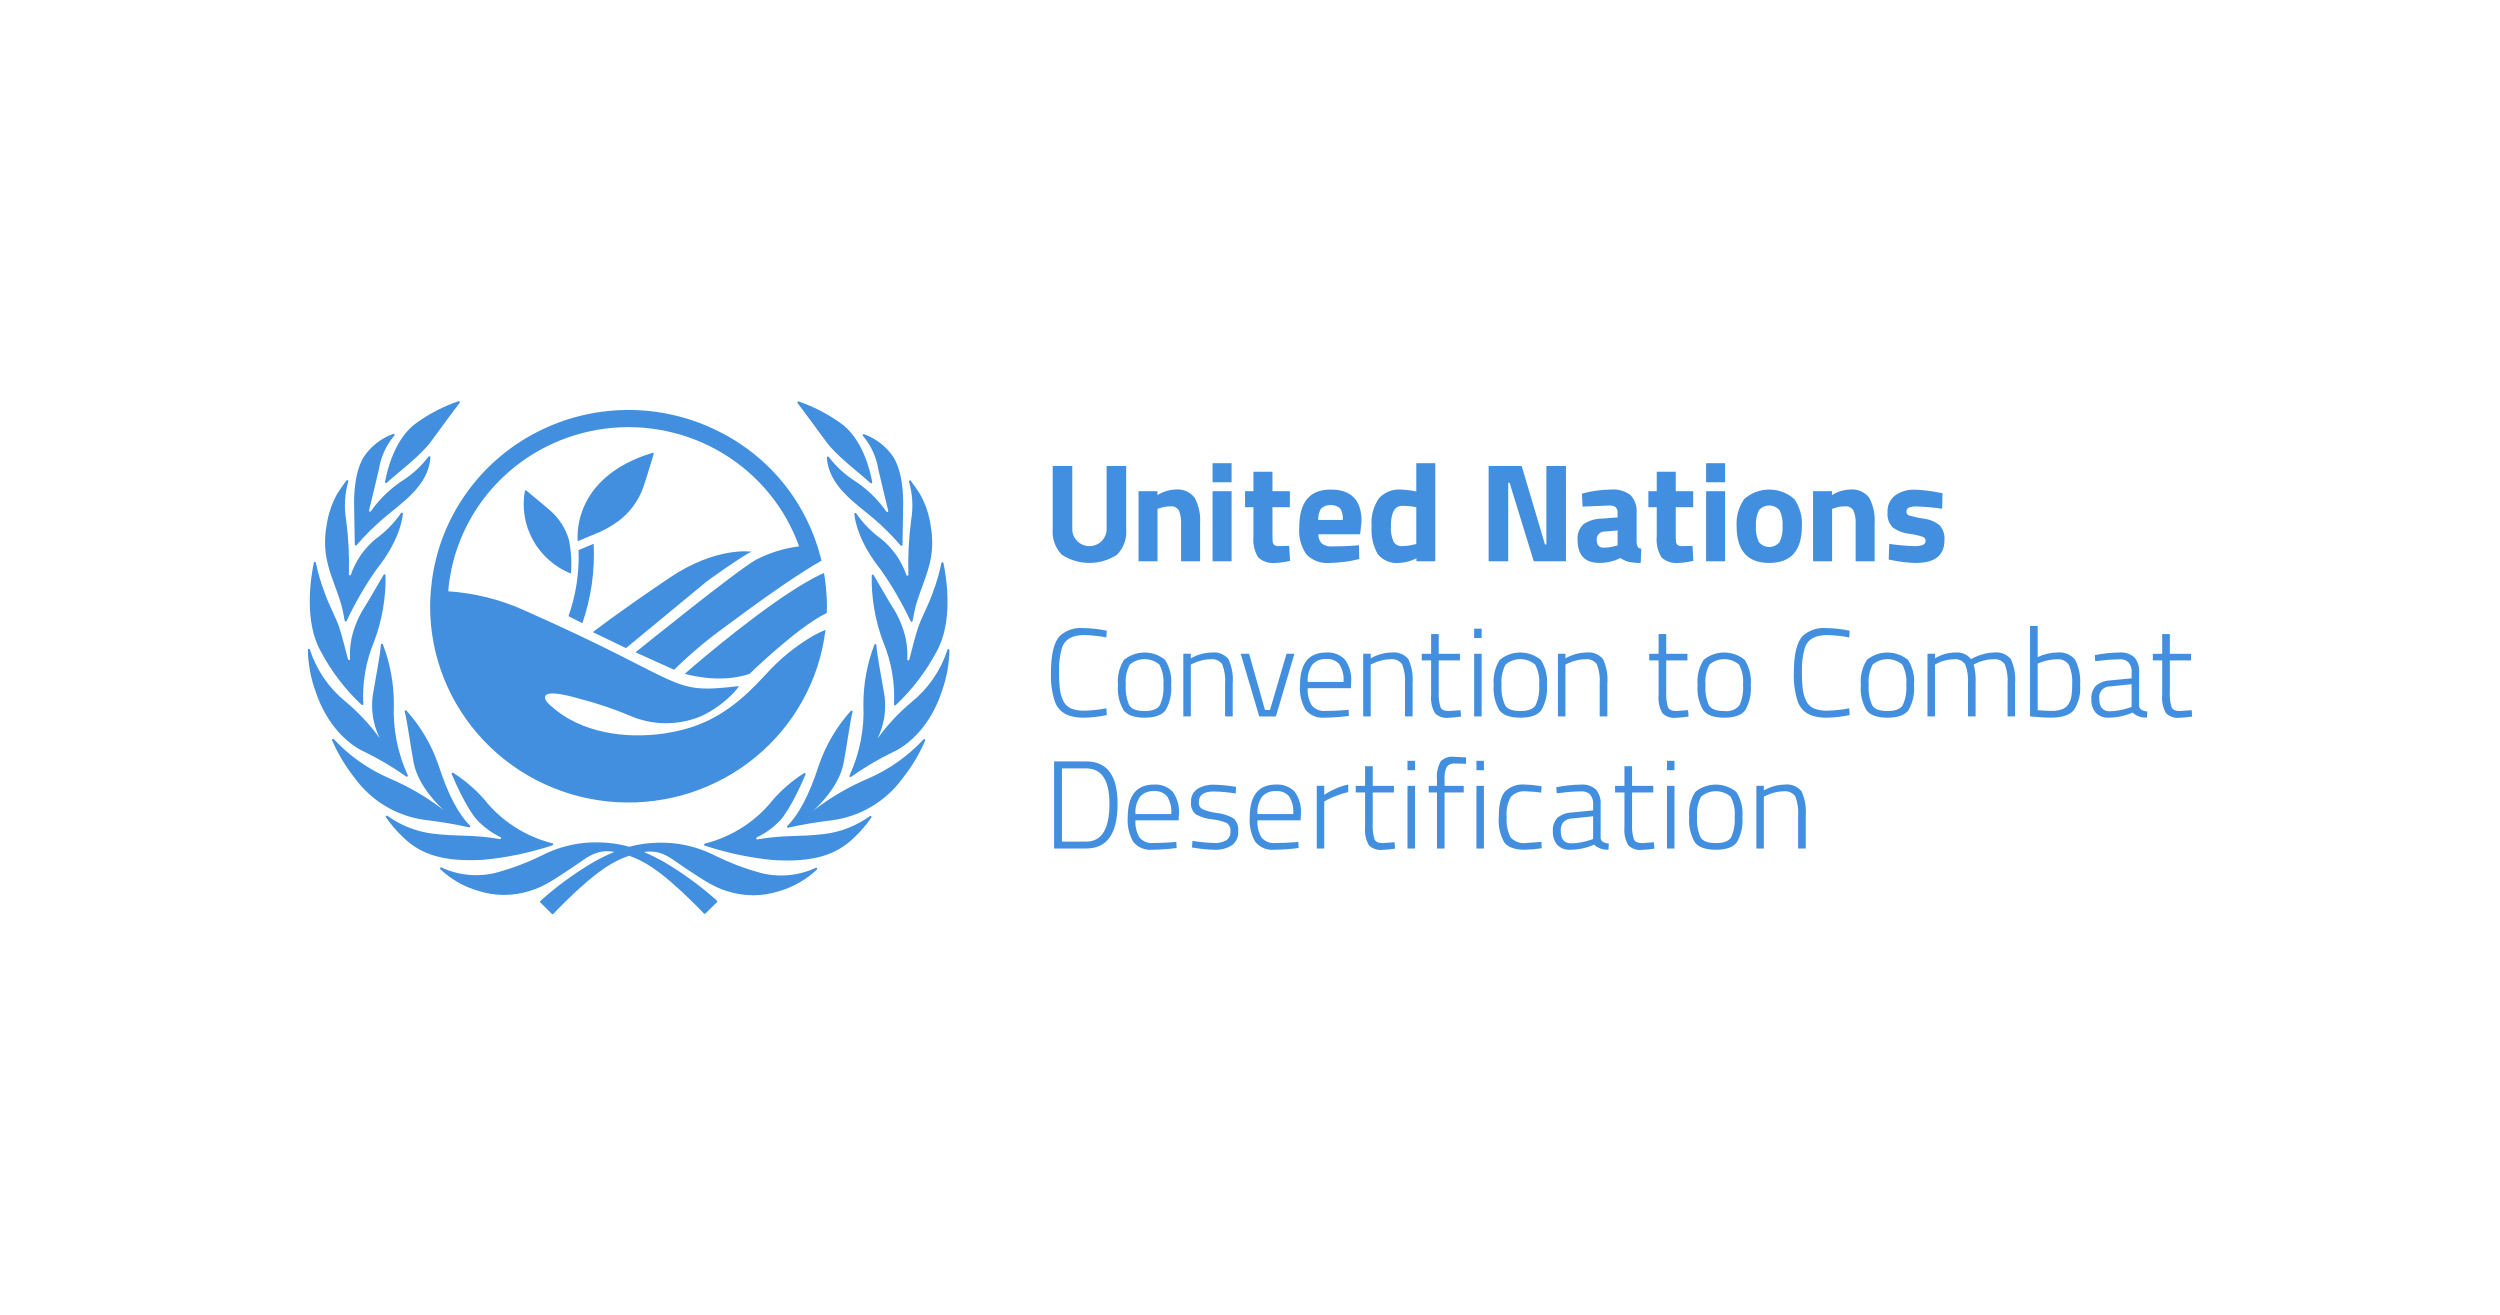 <svg width="268" height="141" viewBox="0 0 268 141" fill="none" xmlns="http://www.w3.org/2000/svg">
<rect width="268" height="141" fill="white"/>
<path d="M114.948 56.76C114.956 57.236 115.154 57.69 115.498 58.024C115.842 58.358 116.305 58.545 116.788 58.545C117.271 58.545 117.734 58.358 118.078 58.024C118.422 57.69 118.62 57.236 118.628 56.76V49.957H120.727V56.712C120.771 57.214 120.707 57.719 120.538 58.194C120.369 58.669 120.099 59.103 119.747 59.468C118.869 60.041 117.84 60.346 116.787 60.346C115.735 60.346 114.706 60.041 113.828 59.468C113.476 59.103 113.207 58.669 113.038 58.194C112.87 57.719 112.805 57.214 112.849 56.712V49.957H114.948V56.76ZM124.087 54.55L124.269 54.492C124.654 54.352 125.061 54.281 125.472 54.281C125.653 54.259 125.836 54.291 125.998 54.373C126.161 54.454 126.294 54.582 126.383 54.739C126.562 55.19 126.64 55.674 126.612 56.158V60.166H128.65V56.097C128.716 55.151 128.515 54.205 128.071 53.365C127.829 53.05 127.509 52.802 127.141 52.647C126.774 52.491 126.371 52.433 125.974 52.478C125.297 52.508 124.641 52.716 124.073 53.08V52.659H122.05V60.166H124.087L124.087 54.55ZM129.988 60.166H132.026V52.659H129.988V60.166ZM129.988 51.698H132.026V49.657H129.988V51.698ZM138.275 52.659H136.407V50.572H134.368V52.659H133.472V54.371H134.368V57.494C134.289 58.276 134.464 59.062 134.869 59.739C135.116 59.969 135.412 60.144 135.736 60.249C136.059 60.354 136.402 60.388 136.74 60.347C137.264 60.324 137.784 60.248 138.292 60.122L138.201 58.516L137.044 58.545C136.883 58.558 136.723 58.51 136.596 58.41C136.502 58.326 136.442 58.211 136.428 58.086C136.415 57.962 136.407 57.749 136.407 57.449V54.371H138.275L138.275 52.659ZM141.318 55.738C141.288 55.303 141.396 54.87 141.628 54.5C141.913 54.265 142.27 54.135 142.641 54.132C143.011 54.129 143.371 54.253 143.659 54.483C143.889 54.86 143.99 55.3 143.948 55.738H141.318ZM141.706 58.268C141.576 58.137 141.475 57.98 141.411 57.808C141.346 57.636 141.32 57.453 141.332 57.27H145.804L145.957 55.874C145.957 53.611 144.851 52.48 142.641 52.48C140.401 52.48 139.281 53.826 139.281 56.519C139.189 57.553 139.463 58.588 140.056 59.446C140.378 59.769 140.768 60.018 141.199 60.174C141.631 60.33 142.091 60.389 142.548 60.347C143.617 60.331 144.679 60.19 145.714 59.927L145.682 58.441L145.257 58.485C144.517 58.546 143.675 58.576 142.73 58.575C142.362 58.6 141.998 58.49 141.706 58.268ZM151.614 58.364C151.18 58.481 150.732 58.541 150.282 58.545C150.099 58.557 149.917 58.517 149.756 58.429C149.596 58.341 149.465 58.209 149.379 58.049C149.158 57.522 149.065 56.952 149.104 56.383C149.104 54.942 149.515 54.221 150.336 54.222C150.836 54.227 151.335 54.278 151.827 54.371V58.32L151.614 58.364ZM151.827 49.657V52.69L151.536 52.629C151.091 52.543 150.638 52.493 150.184 52.48C149.744 52.447 149.301 52.514 148.892 52.677C148.482 52.84 148.115 53.093 147.82 53.417C147.223 54.297 146.947 55.35 147.036 56.405C146.957 57.445 147.184 58.486 147.691 59.401C147.964 59.737 148.319 60.001 148.723 60.166C149.127 60.331 149.566 60.393 150.001 60.346C150.643 60.315 151.271 60.146 151.84 59.852V60.166H153.863V49.657L151.827 49.657ZM161.682 60.166V51.76H161.832L164.418 60.166H167.871V49.957H165.773V58.364H165.619L163.125 49.957H159.581V60.166L161.682 60.166ZM173.406 56.864V58.47L173.178 58.53C172.767 58.643 172.342 58.703 171.915 58.71C171.419 58.71 171.17 58.435 171.17 57.885C171.157 57.769 171.17 57.652 171.208 57.541C171.245 57.43 171.307 57.328 171.387 57.243C171.468 57.158 171.567 57.09 171.676 57.046C171.785 57.001 171.903 56.98 172.021 56.984L173.406 56.864ZM175.445 55.002C175.477 54.655 175.436 54.305 175.324 53.975C175.213 53.644 175.034 53.34 174.797 53.081C174.195 52.627 173.441 52.412 172.686 52.48C171.638 52.49 170.597 52.636 169.588 52.915L169.648 54.311L172.509 54.191C172.75 54.171 172.991 54.232 173.192 54.364C173.273 54.448 173.334 54.549 173.371 54.659C173.408 54.769 173.42 54.886 173.406 55.002V55.468L171.778 55.589C171.065 55.588 170.367 55.794 169.77 56.18C169.535 56.395 169.353 56.661 169.24 56.957C169.127 57.253 169.086 57.571 169.119 57.885C169.119 59.526 169.904 60.346 171.475 60.346C172.251 60.343 173.017 60.164 173.711 59.821C173.993 60.018 174.31 60.161 174.646 60.243C175.054 60.32 175.469 60.355 175.884 60.346L175.945 58.83C175.872 58.823 175.8 58.801 175.735 58.767C175.67 58.733 175.613 58.686 175.566 58.629C175.488 58.472 175.447 58.3 175.445 58.125L175.445 55.002ZM181.511 52.659H179.641V50.572H177.603V52.659H176.706V54.371H177.603V57.494C177.525 58.276 177.701 59.062 178.105 59.739C178.352 59.969 178.648 60.143 178.972 60.249C179.295 60.354 179.638 60.387 179.976 60.347C180.499 60.324 181.018 60.248 181.526 60.122L181.435 58.516L180.28 58.545C180.118 58.558 179.957 58.51 179.83 58.41C179.737 58.325 179.679 58.211 179.665 58.086C179.645 57.874 179.637 57.662 179.641 57.449V54.371H181.511L181.511 52.659ZM182.895 60.166H184.933V52.659H182.895V60.166ZM182.895 51.698H184.933V49.657H182.895V51.698ZM188.544 58.096C188.303 57.563 188.196 56.98 188.233 56.398C188.194 55.821 188.301 55.243 188.544 54.717C188.679 54.553 188.849 54.42 189.043 54.329C189.236 54.238 189.448 54.191 189.662 54.191C189.877 54.191 190.088 54.238 190.282 54.329C190.475 54.42 190.646 54.553 190.781 54.717C191.025 55.243 191.133 55.821 191.093 56.398C191.131 56.981 191.024 57.563 190.781 58.096C190.648 58.264 190.479 58.4 190.285 58.494C190.091 58.587 189.878 58.636 189.662 58.636C189.447 58.636 189.234 58.587 189.04 58.494C188.846 58.4 188.676 58.264 188.544 58.096ZM186.972 53.509C186.385 54.357 186.102 55.373 186.164 56.398C186.164 59.031 187.331 60.347 189.664 60.346C191.995 60.346 193.161 59.03 193.162 56.398C193.225 55.373 192.941 54.357 192.356 53.509C191.62 52.847 190.66 52.48 189.664 52.48C188.668 52.48 187.708 52.847 186.972 53.509ZM196.4 54.55L196.582 54.492C196.967 54.352 197.374 54.281 197.784 54.281C197.965 54.259 198.148 54.29 198.31 54.372C198.473 54.454 198.606 54.581 198.694 54.739C198.875 55.19 198.953 55.674 198.925 56.158V60.166H200.962V56.097C201.027 55.151 200.827 54.206 200.385 53.365C200.143 53.05 199.822 52.803 199.454 52.647C199.086 52.492 198.684 52.434 198.286 52.478C197.61 52.509 196.954 52.716 196.385 53.08V52.659H194.362V60.166H196.4L196.4 54.55ZM208.231 52.869L207.731 52.78C206.925 52.615 206.105 52.519 205.282 52.494C204.528 52.462 203.785 52.676 203.167 53.103C202.891 53.314 202.672 53.589 202.529 53.903C202.386 54.217 202.324 54.561 202.346 54.905C202.312 55.206 202.346 55.511 202.446 55.798C202.545 56.086 202.709 56.347 202.924 56.564C203.444 56.927 204.048 57.154 204.681 57.224C205.178 57.284 205.667 57.395 206.141 57.555C206.226 57.588 206.298 57.646 206.349 57.721C206.399 57.796 206.425 57.885 206.423 57.975C206.425 58.064 206.401 58.152 206.353 58.228C206.306 58.304 206.237 58.364 206.156 58.403C205.836 58.522 205.494 58.57 205.153 58.545C204.275 58.512 203.399 58.432 202.53 58.306L202.468 59.987L202.956 60.076C203.756 60.241 204.57 60.331 205.388 60.347C207.426 60.347 208.445 59.536 208.445 57.914C208.473 57.626 208.441 57.335 208.352 57.059C208.263 56.783 208.118 56.528 207.927 56.309C207.428 55.91 206.824 55.663 206.186 55.596C205.672 55.518 205.165 55.408 204.666 55.265C204.578 55.239 204.501 55.186 204.447 55.112C204.393 55.039 204.366 54.95 204.369 54.859C204.363 54.775 204.38 54.69 204.419 54.614C204.458 54.539 204.517 54.475 204.59 54.43C204.899 54.313 205.232 54.267 205.562 54.296C206.446 54.329 207.327 54.409 208.201 54.536L208.231 52.869ZM118.605 75.927C117.835 76.081 117.052 76.166 116.266 76.182C115.765 76.204 115.264 76.123 114.796 75.942C114.442 75.779 114.157 75.499 113.991 75.15C113.804 74.761 113.68 74.346 113.624 73.919C113.549 73.238 113.517 72.554 113.529 71.87C113.511 71.1 113.603 70.331 113.802 69.586C113.876 69.273 114.028 68.985 114.245 68.747C114.46 68.532 114.72 68.367 115.007 68.262C115.435 68.125 115.884 68.064 116.334 68.081C117.097 68.102 117.857 68.187 118.605 68.335L118.647 67.61C117.806 67.434 116.949 67.34 116.088 67.329C115.645 67.294 115.199 67.348 114.778 67.489C114.357 67.63 113.969 67.854 113.639 68.148C112.984 68.803 112.658 70.142 112.66 72.165C112.622 73.179 112.76 74.192 113.066 75.16C113.19 75.528 113.395 75.863 113.666 76.142C113.946 76.409 114.284 76.609 114.654 76.727C115.171 76.882 115.71 76.952 116.25 76.936C117.056 76.919 117.859 76.825 118.647 76.653L118.605 75.927ZM120.687 73.407C120.616 72.658 120.765 71.905 121.116 71.238C121.557 70.864 122.12 70.659 122.702 70.66C123.284 70.661 123.846 70.868 124.286 71.244C124.636 71.91 124.785 72.66 124.716 73.407C124.775 74.159 124.645 74.914 124.335 75.604C124.08 76.015 123.534 76.222 122.696 76.223C121.854 76.223 121.313 76.019 121.062 75.613C120.756 74.919 120.628 74.162 120.687 73.407ZM119.845 73.428C119.765 74.367 119.973 75.308 120.442 76.128C120.842 76.667 121.594 76.936 122.701 76.935C123.808 76.935 124.56 76.666 124.954 76.128C125.42 75.306 125.626 74.366 125.546 73.428C125.633 72.487 125.405 71.544 124.899 70.742C124.282 70.23 123.501 69.95 122.695 69.95C121.889 69.95 121.109 70.23 120.491 70.742C119.986 71.544 119.759 72.487 119.845 73.428ZM127.655 71.238L127.941 71.105C128.2 70.981 128.472 70.883 128.751 70.815C129.076 70.724 129.413 70.677 129.752 70.674C129.995 70.639 130.243 70.671 130.469 70.767C130.695 70.864 130.889 71.02 131.03 71.219C131.281 71.885 131.383 72.598 131.329 73.307V76.8H132.147V73.268C132.221 72.375 132.064 71.477 131.691 70.66C131.475 70.397 131.195 70.194 130.876 70.07C130.558 69.946 130.213 69.904 129.874 69.95C129.092 69.967 128.328 70.184 127.655 70.578V70.083H126.853V76.8H127.655V71.238ZM134.991 76.802H136.774L138.76 70.083H137.916L136.147 76.102H135.603L133.901 70.083H133.003L134.991 76.802ZM140.19 73.106C140.132 72.443 140.31 71.78 140.694 71.232C140.879 71.031 141.108 70.874 141.364 70.772C141.619 70.671 141.895 70.628 142.17 70.646C142.434 70.623 142.7 70.662 142.946 70.761C143.191 70.859 143.41 71.013 143.583 71.211C143.93 71.781 144.086 72.444 144.027 73.106H140.19ZM144.163 76.129C143.471 76.182 142.782 76.21 142.088 76.21C141.812 76.239 141.533 76.199 141.276 76.094C141.02 75.99 140.794 75.824 140.618 75.612C140.292 75.057 140.143 74.418 140.19 73.778H144.815L144.844 73.133C144.919 72.272 144.682 71.413 144.176 70.708C143.918 70.442 143.604 70.236 143.256 70.105C142.907 69.973 142.534 69.92 142.162 69.948C140.294 69.948 139.359 71.121 139.359 73.469C139.292 74.375 139.496 75.281 139.945 76.075C140.187 76.376 140.502 76.612 140.861 76.763C141.219 76.913 141.61 76.972 141.998 76.935C142.868 76.924 143.737 76.861 144.599 76.747L144.57 76.088L144.163 76.129ZM146.939 71.238L147.226 71.105C147.484 70.981 147.755 70.883 148.034 70.815C148.36 70.724 148.696 70.677 149.035 70.674C149.278 70.639 149.527 70.671 149.752 70.767C149.978 70.864 150.173 71.02 150.314 71.219C150.566 71.885 150.668 72.598 150.615 73.307V76.8H151.431V73.268C151.505 72.375 151.348 71.477 150.974 70.66C150.759 70.397 150.478 70.194 150.16 70.07C149.841 69.945 149.496 69.904 149.157 69.95C148.375 69.967 147.611 70.183 146.939 70.578V70.083H146.136V76.8H146.939V71.238ZM156.505 70.085H154.233V67.972H153.416V70.085H152.411V70.795H153.416V74.516C153.349 75.184 153.49 75.857 153.819 76.445C154.004 76.631 154.229 76.773 154.478 76.86C154.727 76.948 154.992 76.977 155.255 76.947C155.715 76.935 156.174 76.89 156.627 76.812L156.574 76.129L155.322 76.222C154.849 76.222 154.551 76.088 154.422 75.82C154.258 75.267 154.194 74.689 154.233 74.114V70.795H156.505V70.085ZM158.03 70.081H158.833V76.8H158.03V70.081ZM158.03 67.395H158.833V68.404H158.03V67.395ZM160.968 73.407C160.898 72.658 161.047 71.905 161.398 71.238C161.839 70.864 162.402 70.659 162.984 70.66C163.566 70.661 164.128 70.868 164.568 71.244C164.918 71.91 165.066 72.66 164.997 73.407C165.056 74.159 164.925 74.914 164.616 75.604C164.363 76.015 163.816 76.222 162.976 76.223C162.137 76.223 161.594 76.02 161.345 75.613C161.038 74.919 160.909 74.162 160.968 73.407ZM160.126 73.428C160.047 74.367 160.255 75.307 160.724 76.128C161.124 76.667 161.876 76.935 162.983 76.935C164.089 76.935 164.843 76.667 165.234 76.128C165.702 75.307 165.909 74.366 165.829 73.428C165.915 72.487 165.687 71.544 165.18 70.742C164.563 70.23 163.782 69.95 162.975 69.95C162.169 69.95 161.388 70.23 160.77 70.742C160.266 71.545 160.04 72.487 160.126 73.428ZM167.815 71.238L168.101 71.105C168.36 70.981 168.632 70.883 168.911 70.815C169.237 70.724 169.573 70.677 169.911 70.674C170.155 70.639 170.403 70.671 170.629 70.767C170.854 70.864 171.048 71.02 171.189 71.219C171.441 71.885 171.543 72.598 171.489 73.307V76.8H172.307V73.268C172.381 72.375 172.223 71.477 171.85 70.66C171.634 70.397 171.354 70.194 171.035 70.07C170.717 69.946 170.372 69.904 170.032 69.95C169.251 69.967 168.487 70.184 167.815 70.578V70.083H167.01V76.8H167.815L167.815 71.238ZM180.892 70.085H178.621V67.972H177.802V70.085H176.796V70.795H177.802V74.516C177.736 75.184 177.876 75.857 178.205 76.445C178.389 76.631 178.614 76.773 178.863 76.86C179.112 76.948 179.377 76.977 179.64 76.947C180.1 76.935 180.56 76.89 181.014 76.812L180.96 76.129L179.707 76.222C179.238 76.222 178.937 76.088 178.81 75.82C178.646 75.267 178.582 74.689 178.621 74.114V70.795H180.892L180.892 70.085ZM182.825 73.407C182.754 72.658 182.903 71.905 183.254 71.238C183.696 70.864 184.259 70.659 184.841 70.66C185.423 70.661 185.985 70.868 186.425 71.244C186.774 71.91 186.922 72.66 186.853 73.407C186.913 74.159 186.782 74.915 186.472 75.604C186.275 75.838 186.021 76.017 185.734 76.126C185.447 76.234 185.136 76.268 184.832 76.223C183.994 76.223 183.449 76.02 183.199 75.613C182.894 74.919 182.765 74.162 182.825 73.407ZM181.981 73.428C181.9 74.367 182.109 75.308 182.58 76.128C182.979 76.667 183.732 76.936 184.839 76.935C185.946 76.935 186.696 76.666 187.091 76.128C187.556 75.306 187.762 74.366 187.683 73.428C187.769 72.487 187.542 71.544 187.037 70.742C186.419 70.23 185.638 69.95 184.832 69.95C184.025 69.95 183.244 70.23 182.627 70.742C182.122 71.544 181.895 72.487 181.981 73.428ZM198.244 75.927C197.473 76.081 196.69 76.166 195.904 76.182C195.402 76.204 194.901 76.123 194.433 75.942C194.079 75.779 193.795 75.498 193.628 75.15C193.442 74.761 193.318 74.345 193.261 73.919C193.187 73.238 193.156 72.554 193.168 71.87C193.15 71.1 193.241 70.331 193.438 69.586C193.513 69.274 193.666 68.986 193.882 68.747C194.098 68.533 194.358 68.367 194.645 68.262C195.073 68.125 195.522 68.064 195.971 68.081C196.735 68.103 197.495 68.187 198.244 68.335L198.285 67.61C197.444 67.434 196.587 67.34 195.726 67.329C195.283 67.294 194.837 67.348 194.416 67.489C193.994 67.63 193.606 67.854 193.276 68.148C192.623 68.803 192.297 70.142 192.297 72.165C192.26 73.179 192.398 74.192 192.704 75.16C192.827 75.528 193.032 75.863 193.304 76.142C193.583 76.409 193.92 76.609 194.289 76.727C194.807 76.881 195.347 76.952 195.888 76.936C196.694 76.919 197.497 76.825 198.285 76.653L198.244 75.927ZM200.326 73.407C200.255 72.658 200.403 71.905 200.755 71.238C201.196 70.864 201.759 70.659 202.341 70.66C202.923 70.661 203.485 70.868 203.925 71.244C204.274 71.91 204.423 72.66 204.355 73.407C204.414 74.159 204.283 74.915 203.971 75.604C203.717 76.015 203.171 76.222 202.333 76.223C201.495 76.223 200.951 76.02 200.701 75.613C200.395 74.919 200.267 74.162 200.326 73.407ZM199.482 73.428C199.401 74.367 199.61 75.308 200.081 76.128C200.48 76.667 201.232 76.936 202.34 76.935C203.447 76.935 204.198 76.666 204.592 76.128C205.057 75.306 205.264 74.366 205.184 73.428C205.271 72.487 205.044 71.544 204.538 70.742C203.92 70.23 203.14 69.95 202.333 69.95C201.527 69.95 200.746 70.23 200.128 70.742C199.623 71.544 199.396 72.487 199.482 73.428ZM207.43 71.238L207.688 71.105C208.224 70.834 208.815 70.687 209.417 70.674C209.657 70.639 209.903 70.672 210.125 70.768C210.347 70.864 210.538 71.02 210.675 71.219C210.922 71.896 211.022 72.617 210.968 73.334V76.8H211.785V73.307C211.825 72.611 211.756 71.913 211.58 71.238L211.852 71.105C212.104 70.98 212.368 70.882 212.642 70.815C212.97 70.723 213.308 70.676 213.649 70.674C213.891 70.638 214.139 70.67 214.364 70.767C214.589 70.863 214.782 71.019 214.921 71.219C215.167 71.887 215.266 72.599 215.213 73.307V76.8H216.017V73.268C216.092 72.373 215.935 71.473 215.56 70.653C215.344 70.393 215.063 70.191 214.745 70.068C214.427 69.944 214.083 69.904 213.744 69.95C213.317 69.959 212.892 70.029 212.485 70.157C212.068 70.275 211.668 70.444 211.294 70.66C211.101 70.412 210.848 70.216 210.557 70.092C210.267 69.968 209.949 69.919 209.634 69.95C208.854 69.949 208.09 70.167 207.43 70.578V70.083H206.626V76.8H207.43L207.43 71.238ZM218.44 71.131L218.71 71.023C218.971 70.922 219.24 70.843 219.514 70.787C219.836 70.714 220.165 70.676 220.495 70.674C220.748 70.646 221.005 70.689 221.234 70.798C221.464 70.907 221.658 71.078 221.794 71.291C222.071 71.936 222.19 72.636 222.142 73.334C222.148 73.768 222.12 74.201 222.058 74.63C222.009 74.941 221.897 75.239 221.727 75.504C221.558 75.761 221.305 75.952 221.011 76.048C220.676 76.159 220.324 76.213 219.971 76.208C219.585 76.208 219.073 76.184 218.44 76.129L218.44 71.131ZM220.563 69.948C219.826 69.955 219.101 70.125 218.44 70.445V67.1H217.622V76.8L217.975 76.827C218.685 76.898 219.293 76.934 219.799 76.935C221.023 76.935 221.863 76.668 222.309 76.136C222.836 75.331 223.073 74.375 222.985 73.421C223.061 72.493 222.878 71.561 222.454 70.728C222.232 70.45 221.942 70.232 221.611 70.096C221.28 69.96 220.919 69.909 220.563 69.948ZM225.04 74.892C225.015 74.721 225.029 74.546 225.082 74.38C225.135 74.215 225.225 74.064 225.345 73.937C225.466 73.811 225.613 73.713 225.777 73.651C225.941 73.588 226.117 73.563 226.292 73.577L228.509 73.348V75.78L228.169 75.9C227.867 76.001 227.558 76.08 227.244 76.135C226.89 76.207 226.53 76.246 226.168 76.249C225.415 76.249 225.039 75.797 225.04 74.892ZM229.312 72.085C229.361 71.503 229.181 70.926 228.809 70.472C228.589 70.28 228.331 70.134 228.051 70.044C227.771 69.954 227.476 69.921 227.183 69.948C226.302 69.962 225.425 70.056 224.563 70.231L224.604 70.875L225.025 70.835C225.774 70.739 226.528 70.685 227.284 70.672C227.447 70.665 227.611 70.69 227.765 70.747C227.918 70.804 228.058 70.891 228.176 71.003C228.427 71.306 228.546 71.695 228.509 72.085V72.716L226.197 72.943C225.641 72.963 225.107 73.164 224.68 73.516C224.506 73.708 224.373 73.934 224.29 74.178C224.207 74.423 224.174 74.682 224.196 74.939C224.16 75.474 224.33 76.002 224.671 76.418C224.851 76.598 225.069 76.737 225.309 76.826C225.548 76.915 225.804 76.952 226.06 76.935C226.942 76.928 227.813 76.741 228.618 76.384C228.821 76.577 229.063 76.724 229.328 76.817C229.594 76.909 229.876 76.945 230.156 76.921L230.196 76.276C229.644 76.215 229.348 76.015 229.312 75.687L229.312 72.085ZM234.879 70.085H232.606V67.972H231.787V70.085H230.782V70.795H231.787V74.516C231.721 75.184 231.861 75.857 232.191 76.445C232.375 76.631 232.601 76.773 232.85 76.861C233.099 76.948 233.364 76.977 233.627 76.947C234.087 76.935 234.546 76.89 235 76.812L234.946 76.129L233.694 76.222C233.223 76.222 232.923 76.088 232.797 75.82C232.631 75.267 232.567 74.689 232.606 74.114V70.795H234.879V70.085ZM118.933 86.163C118.933 88.869 118.103 90.221 116.443 90.221H113.843V82.374H116.443C118.103 82.374 118.933 83.637 118.933 86.163ZM116.443 90.96C118.684 90.96 119.804 89.361 119.804 86.163C119.804 83.135 118.683 81.622 116.443 81.623H112.999V90.96H116.443ZM121.722 87.265C121.665 86.601 121.843 85.939 122.226 85.391C122.412 85.19 122.641 85.033 122.897 84.931C123.152 84.83 123.428 84.787 123.703 84.806C123.967 84.784 124.233 84.823 124.479 84.921C124.725 85.018 124.944 85.172 125.118 85.37C125.464 85.94 125.618 86.603 125.56 87.265L121.722 87.265ZM125.696 90.289C125.006 90.34 124.315 90.369 123.62 90.369C123.344 90.398 123.066 90.358 122.809 90.253C122.553 90.149 122.326 89.984 122.151 89.772C121.825 89.217 121.676 88.578 121.722 87.938H126.349L126.377 87.293C126.452 86.432 126.216 85.572 125.709 84.867C125.452 84.601 125.137 84.395 124.789 84.263C124.441 84.132 124.067 84.078 123.696 84.106C121.827 84.106 120.892 85.28 120.892 87.627C120.826 88.534 121.03 89.44 121.477 90.235C121.72 90.536 122.036 90.772 122.395 90.922C122.753 91.072 123.145 91.131 123.532 91.094C124.402 91.083 125.27 91.021 126.132 90.907L126.104 90.248L125.696 90.289ZM130.118 84.845C130.908 84.863 131.695 84.935 132.474 85.062L132.501 84.348L132.132 84.295C131.457 84.19 130.775 84.132 130.091 84.12C129.488 84.101 128.892 84.255 128.376 84.564C128.145 84.718 127.958 84.929 127.836 85.177C127.714 85.425 127.661 85.7 127.682 85.975C127.651 86.219 127.681 86.466 127.769 86.696C127.858 86.926 128.001 87.131 128.187 87.293C128.721 87.591 129.312 87.774 129.922 87.83C130.476 87.881 131.018 88.02 131.528 88.239C131.665 88.342 131.772 88.479 131.837 88.635C131.903 88.793 131.925 88.964 131.902 89.132C131.919 89.317 131.886 89.503 131.806 89.671C131.726 89.838 131.602 89.982 131.446 90.086C131.056 90.295 130.615 90.393 130.173 90.369C129.388 90.347 128.605 90.27 127.831 90.139L127.777 90.852L128.173 90.907C128.811 91.018 129.457 91.081 130.106 91.094C130.793 91.139 131.478 90.972 132.065 90.616C132.294 90.439 132.474 90.21 132.591 89.947C132.707 89.685 132.755 89.398 132.731 89.112C132.764 88.857 132.735 88.597 132.647 88.356C132.558 88.114 132.411 87.896 132.22 87.721C131.683 87.411 131.084 87.216 130.465 87.151C129.914 87.091 129.374 86.948 128.866 86.728C128.745 86.648 128.649 86.536 128.587 86.406C128.524 86.275 128.499 86.131 128.513 85.988C128.513 85.229 129.049 84.845 130.118 84.845ZM134.801 87.265C134.743 86.602 134.92 85.939 135.303 85.391C135.489 85.19 135.718 85.032 135.974 84.931C136.23 84.83 136.506 84.787 136.782 84.806C137.046 84.784 137.311 84.823 137.557 84.921C137.803 85.019 138.022 85.173 138.196 85.37C138.541 85.94 138.696 86.603 138.637 87.265L134.801 87.265ZM138.773 90.289C138.083 90.341 137.394 90.37 136.699 90.37C136.423 90.398 136.144 90.358 135.888 90.254C135.631 90.149 135.405 89.984 135.229 89.772C134.904 89.217 134.754 88.578 134.801 87.939H139.426L139.456 87.294C139.531 86.432 139.294 85.573 138.788 84.867C138.53 84.601 138.216 84.395 137.868 84.264C137.519 84.132 137.146 84.079 136.774 84.106C134.904 84.106 133.969 85.28 133.971 87.627C133.905 88.534 134.108 89.441 134.556 90.235C134.799 90.536 135.114 90.772 135.472 90.922C135.831 91.072 136.222 91.131 136.609 91.094C137.479 91.083 138.348 91.021 139.211 90.907L139.182 90.248L138.773 90.289ZM141.959 90.96V85.921L142.312 85.719C142.635 85.556 142.967 85.41 143.306 85.283C143.703 85.127 144.113 85.003 144.53 84.913V84.108C144.067 84.197 143.617 84.341 143.19 84.537C142.759 84.723 142.347 84.948 141.959 85.21V84.241H141.156V90.96L141.959 90.96ZM149.43 84.243H147.158V82.133H146.338V84.243H145.333V84.954H146.338V88.676C146.271 89.344 146.412 90.016 146.742 90.603C146.927 90.79 147.152 90.932 147.401 91.019C147.65 91.106 147.915 91.136 148.178 91.106C148.638 91.093 149.098 91.049 149.552 90.973L149.497 90.289L148.246 90.38C147.774 90.38 147.475 90.248 147.347 89.978C147.182 89.425 147.119 88.848 147.158 88.273V84.954H149.43L149.43 84.243ZM150.884 84.243H151.689V90.96H150.884V84.243ZM150.884 81.555H151.689V82.564H150.884V81.555ZM156.914 84.954V84.243H154.859V83.57C154.817 83.101 154.896 82.629 155.091 82.2C155.194 82.073 155.328 81.974 155.481 81.913C155.633 81.852 155.799 81.83 155.962 81.85C156.224 81.85 156.623 81.859 157.159 81.877V81.193L155.84 81.126C155.583 81.097 155.323 81.127 155.08 81.215C154.836 81.302 154.617 81.443 154.438 81.627C154.114 82.217 153.977 82.888 154.044 83.556V84.243H153.158V84.954H154.044V90.96H154.859V84.954L156.914 84.954ZM158.274 84.243H159.077V90.96H158.274V84.243ZM158.274 81.555H159.077V82.564H158.274V81.555ZM163.488 84.106C163.091 84.067 162.69 84.115 162.314 84.248C161.939 84.38 161.598 84.594 161.317 84.873C160.887 85.384 160.671 86.285 160.671 87.574C160.588 88.521 160.793 89.471 161.261 90.302C161.657 90.83 162.395 91.095 163.475 91.094C164.076 91.076 164.676 91.022 165.271 90.932L165.243 90.248L163.624 90.368C163.311 90.413 162.991 90.38 162.694 90.273C162.397 90.165 162.132 89.985 161.922 89.751C161.593 89.071 161.452 88.318 161.515 87.567C161.444 86.823 161.6 86.074 161.964 85.418C162.176 85.2 162.436 85.033 162.724 84.932C163.012 84.83 163.32 84.796 163.624 84.833C164.157 84.848 164.688 84.893 165.215 84.968L165.256 84.28L164.943 84.243C164.463 84.16 163.976 84.114 163.488 84.106ZM167.313 89.051C167.288 88.713 167.392 88.378 167.605 88.112C167.863 87.87 168.207 87.735 168.564 87.736L170.783 87.507V89.939L170.441 90.06C170.138 90.159 169.829 90.238 169.516 90.294C169.162 90.368 168.801 90.406 168.44 90.409C167.687 90.409 167.312 89.956 167.313 89.051ZM171.586 86.244C171.633 85.662 171.452 85.085 171.081 84.631C170.86 84.439 170.602 84.293 170.322 84.203C170.043 84.113 169.747 84.081 169.454 84.108C168.574 84.122 167.697 84.217 166.834 84.391L166.876 85.034L167.298 84.995C168.048 84.898 168.802 84.844 169.557 84.833C169.721 84.825 169.884 84.85 170.037 84.906C170.191 84.963 170.33 85.051 170.448 85.163C170.7 85.466 170.82 85.854 170.783 86.244V86.874L168.469 87.103C167.913 87.122 167.378 87.323 166.95 87.674C166.777 87.867 166.645 88.093 166.562 88.338C166.479 88.583 166.447 88.841 166.467 89.099C166.432 89.633 166.602 90.161 166.944 90.577C167.125 90.756 167.342 90.895 167.582 90.985C167.822 91.074 168.078 91.111 168.333 91.094C169.215 91.088 170.086 90.9 170.89 90.543C171.093 90.736 171.335 90.884 171.601 90.977C171.866 91.07 172.149 91.105 172.43 91.081L172.468 90.435C171.916 90.374 171.62 90.176 171.586 89.845L171.586 86.244ZM177.231 84.243H174.959V82.133H174.142V84.243H173.134V84.954H174.142V88.676C174.076 89.343 174.216 90.015 174.543 90.603C174.728 90.789 174.954 90.931 175.203 91.019C175.452 91.106 175.718 91.135 175.981 91.106C176.441 91.093 176.9 91.049 177.353 90.973L177.298 90.289L176.048 90.38C175.575 90.38 175.276 90.248 175.15 89.978C174.984 89.425 174.919 88.848 174.959 88.273V84.954H177.231L177.231 84.243ZM178.7 84.243H179.503V90.96H178.7V84.243ZM178.7 81.555H179.503V82.564H178.7V81.555ZM181.929 87.567C181.856 86.818 182.005 86.065 182.357 85.398C182.798 85.023 183.361 84.818 183.943 84.819C184.525 84.82 185.087 85.027 185.528 85.403C185.876 86.07 186.025 86.82 185.956 87.567C186.016 88.32 185.885 89.075 185.573 89.764C185.32 90.176 184.774 90.381 183.935 90.381C183.095 90.381 182.551 90.178 182.301 89.772C181.997 89.078 181.869 88.321 181.929 87.567ZM181.083 87.587C181.002 88.527 181.212 89.469 181.684 90.289C182.081 90.825 182.836 91.094 183.942 91.094C185.049 91.094 185.797 90.825 186.193 90.289C186.658 89.466 186.864 88.526 186.785 87.587C186.872 86.646 186.645 85.703 186.139 84.901C185.521 84.389 184.741 84.108 183.934 84.108C183.127 84.108 182.346 84.389 181.728 84.901C181.224 85.703 180.997 86.646 181.083 87.587ZM189.085 85.398L189.371 85.263C189.63 85.14 189.902 85.043 190.181 84.975C190.506 84.884 190.843 84.836 191.182 84.833C191.425 84.797 191.673 84.83 191.899 84.926C192.125 85.022 192.319 85.178 192.46 85.377C192.71 86.044 192.812 86.756 192.759 87.466V90.96H193.576V87.427C193.65 86.534 193.494 85.636 193.121 84.819C192.905 84.557 192.625 84.353 192.306 84.229C191.988 84.105 191.643 84.063 191.304 84.108C190.521 84.126 189.757 84.343 189.085 84.739V84.241H188.282V90.96H189.085V85.398ZM88.333 61.419C88.15 61.502 87.963 61.588 87.772 61.682C87.395 61.868 86.999 62.082 86.591 62.315C86.148 62.569 85.689 62.846 85.219 63.143C79.951 66.48 73.409 72.228 73.409 72.228C73.409 72.228 77.075 73.362 80.352 72.238C80.352 72.238 85.414 67.291 88.587 65.731C88.6 65.724 88.616 65.716 88.629 65.709C88.637 65.484 88.647 65.259 88.647 65.032C88.647 64.648 88.631 64.267 88.612 63.889C88.578 63.303 88.522 62.724 88.445 62.15M88.066 60.107C88.056 60.072 88.049 60.038 88.039 60.006C88.025 59.95 88.013 59.893 88 59.839C87.973 59.736 87.941 59.636 87.913 59.535C87.865 59.347 87.81 59.161 87.758 58.977C87.727 58.875 87.696 58.772 87.663 58.669C87.646 58.61 87.626 58.549 87.609 58.489C87.53 58.252 87.45 58.016 87.364 57.781C87.354 57.756 87.345 57.73 87.338 57.705C87.276 57.538 87.21 57.374 87.144 57.21C87.088 57.071 87.034 56.933 86.975 56.797C86.936 56.704 86.894 56.613 86.855 56.521C84.914 52.073 81.45 48.44 77.07 46.258C74.029 44.72 70.658 43.928 67.241 43.949C63.825 43.971 60.464 44.806 57.443 46.383C54.423 47.959 51.832 50.232 49.891 53.008C47.95 55.784 46.715 58.981 46.291 62.328C46.291 62.342 46.289 62.353 46.288 62.366C46.252 62.64 46.222 62.917 46.201 63.195C46.195 63.245 46.188 63.296 46.183 63.349C46.169 63.543 46.157 63.737 46.147 63.931C46.141 64.057 46.13 64.182 46.126 64.31C46.125 64.337 46.123 64.364 46.122 64.392H46.123C46.117 64.605 46.11 64.818 46.11 65.032C46.109 70.385 48.18 75.536 51.898 79.432C55.616 83.328 60.7 85.675 66.112 85.993C71.525 86.311 76.856 84.576 81.015 81.143C85.175 77.71 87.85 72.838 88.493 67.523C88.047 67.702 87.613 67.909 87.194 68.141C85.249 69.28 83.499 70.714 82.008 72.392C79.543 75.073 77.069 77.131 73.593 78.118C69.64 79.239 64.71 79.156 61.014 77.077C60.336 76.695 59.702 76.242 59.123 75.726C58.897 75.522 58.475 75.187 58.428 74.846C58.269 73.709 61.814 74.827 62.232 74.933C64.006 75.394 65.745 75.978 67.436 76.681C68.666 77.235 70.002 77.525 71.355 77.532C72.707 77.538 74.045 77.261 75.281 76.718C76.384 76.189 77.394 75.486 78.269 74.638C78.632 74.316 78.951 73.949 79.219 73.546C71.536 74.462 74.051 73.316 56.16 65.407C53.601 64.257 50.853 63.572 48.047 63.386C48.407 59.016 50.274 54.899 53.339 51.725C56.403 48.551 60.478 46.512 64.882 45.948C69.287 45.385 73.754 46.331 77.536 48.628C81.319 50.926 84.188 54.435 85.664 58.571C84.055 58.772 82.495 59.255 81.058 59.998C79.01 61.122 68.126 69.929 68.126 69.929L72.269 71.797C73.992 70.102 75.846 68.543 77.816 67.134C81.035 64.724 83.43 63.043 85.219 61.866C85.638 61.589 86.025 61.339 86.381 61.117C87.041 60.7 87.601 60.368 88.064 60.108M71.759 61.95C65.867 65.934 63.554 67.767 63.554 67.767C63.554 67.767 66.264 69.078 67.105 69.477L75.793 62.305C75.793 62.305 79.175 59.846 80.543 59.14C80.543 59.14 76.796 58.547 71.759 61.95ZM63.639 58.294C63.535 58.337 63.431 58.379 63.328 58.422C62.965 58.569 62.591 58.723 62.232 58.883L62.022 58.975C62.112 61.38 61.745 63.781 60.941 66.052L62.43 66.81C63.373 64.072 63.784 61.183 63.639 58.294ZM61.983 57.999C62.518 57.762 63.061 57.549 63.595 57.325C64.546 56.963 65.444 56.479 66.266 55.884C67.509 54.959 68.447 53.69 68.959 52.238C69.374 51.035 69.72 49.809 70.097 48.594C70.055 48.575 70.014 48.557 69.972 48.536C61.066 51.226 61.936 58.017 61.936 58.017C61.952 58.012 61.968 58.006 61.983 57.999ZM60.984 57.859C60.626 56.634 59.919 55.536 58.946 54.697C58.108 53.961 57.226 53.26 56.363 52.542C56.334 52.56 56.302 52.58 56.272 52.601C55.935 54.417 56.242 56.292 57.14 57.91C58.039 59.529 59.475 60.792 61.207 61.487C61.305 60.274 61.23 59.052 60.984 57.859ZM65.706 90.413C64.679 90.283 63.641 90.265 62.611 90.359C61.015 90.526 59.466 90.989 58.045 91.724C56.518 92.478 54.919 93.084 53.273 93.533C51.289 94.052 49.183 93.862 47.326 92.997C47.303 92.986 47.276 92.984 47.251 92.991C47.226 92.998 47.204 93.013 47.189 93.033C47.174 93.054 47.167 93.08 47.168 93.105C47.17 93.131 47.181 93.155 47.199 93.174C48.356 94.271 49.767 95.074 51.309 95.513C53.085 96.079 54.997 96.079 56.774 95.513C58.435 95.045 59.922 93.919 61.356 92.994C62.29 92.393 63.168 91.596 64.28 91.337C64.802 91.23 65.341 91.225 65.865 91.322C66.381 91.108 66.91 90.926 67.45 90.777C66.879 90.612 66.296 90.49 65.706 90.413ZM67.834 91.883C69.826 92.656 71.567 94.192 73.12 95.612C73.304 95.778 75.08 97.496 75.457 97.926C75.467 97.938 75.479 97.947 75.493 97.954C75.507 97.961 75.522 97.965 75.538 97.965C75.553 97.966 75.569 97.963 75.583 97.957C75.598 97.951 75.611 97.942 75.621 97.931L76.859 96.711C76.88 96.69 76.892 96.66 76.891 96.63C76.891 96.6 76.878 96.571 76.856 96.55C75.085 94.962 73.156 93.556 71.098 92.351C70.431 91.976 69.743 91.638 69.038 91.338C68.493 91.419 67.958 91.553 67.44 91.738C67.575 91.786 67.708 91.832 67.834 91.883ZM51.874 92.164C54.378 91.927 56.846 91.407 59.23 90.613C59.253 90.606 59.273 90.591 59.287 90.571C59.301 90.551 59.308 90.527 59.307 90.503C59.305 90.479 59.296 90.456 59.281 90.437C59.265 90.419 59.244 90.406 59.22 90.4C56.304 89.669 53.718 87.998 51.874 85.652C50.916 84.57 49.809 83.626 48.586 82.848C48.566 82.836 48.542 82.83 48.518 82.832C48.495 82.834 48.472 82.843 48.454 82.859C48.436 82.874 48.423 82.895 48.418 82.918C48.412 82.94 48.414 82.964 48.424 82.986C48.816 83.911 50.034 86.656 51.12 87.884C51.844 88.652 52.705 89.281 53.66 89.741C53.684 89.753 53.702 89.773 53.712 89.797C53.722 89.822 53.723 89.849 53.715 89.874C53.707 89.899 53.689 89.92 53.667 89.934C53.644 89.947 53.617 89.953 53.59 89.948C50.533 89.431 49.335 89.712 46.408 89.371C44.643 89.153 42.964 88.493 41.53 87.454C41.51 87.438 41.484 87.43 41.458 87.431C41.432 87.432 41.407 87.442 41.387 87.459C41.368 87.477 41.355 87.5 41.352 87.525C41.348 87.551 41.353 87.577 41.367 87.599C41.898 88.379 42.514 89.099 43.205 89.745C45.09 91.605 47.591 92.427 51.874 92.164ZM50.281 88.688C50.305 88.693 50.329 88.691 50.351 88.681C50.373 88.671 50.392 88.655 50.403 88.634C50.415 88.613 50.419 88.589 50.416 88.566C50.412 88.542 50.401 88.52 50.384 88.504C49.173 87.319 48.02 85.195 46.974 81.928C46.239 79.808 45.083 77.854 43.575 76.179C43.558 76.161 43.536 76.148 43.511 76.144C43.486 76.139 43.461 76.143 43.438 76.155C43.416 76.167 43.398 76.186 43.388 76.208C43.378 76.231 43.376 76.257 43.382 76.281C43.678 77.37 43.933 79.568 44.341 81.743C44.827 84.331 47.202 86.524 47.6 86.876C45.794 85.473 43.809 84.311 41.697 83.418C39.455 82.443 37.443 81.019 35.786 79.237C35.769 79.217 35.745 79.204 35.719 79.2C35.693 79.196 35.666 79.202 35.643 79.215C35.621 79.229 35.604 79.25 35.595 79.274C35.587 79.299 35.588 79.326 35.597 79.35C36.226 80.807 37.047 82.174 38.039 83.418C38.91 84.617 40.017 85.63 41.293 86.397C42.569 87.165 43.988 87.67 45.467 87.884C47.085 88.07 48.692 88.338 50.281 88.688ZM39.176 80.645C40.702 81.396 42.165 82.266 43.55 83.247C43.571 83.26 43.595 83.267 43.62 83.266C43.645 83.264 43.668 83.254 43.687 83.238C43.705 83.222 43.718 83.2 43.722 83.176C43.727 83.152 43.723 83.127 43.712 83.105C42.614 80.715 42.104 78.103 42.223 75.481C42.225 73.293 41.826 71.122 41.046 69.074C41.037 69.05 41.02 69.03 40.998 69.017C40.976 69.004 40.95 68.999 40.925 69.003C40.899 69.007 40.876 69.02 40.859 69.038C40.842 69.057 40.831 69.081 40.83 69.106C40.755 70.245 40.322 72.382 39.962 74.53C39.744 76.107 40.005 77.713 40.713 79.143C41.004 79.539 41.249 79.967 41.442 80.418C41.161 80.015 40.917 79.588 40.713 79.143C39.663 77.691 38.434 76.374 37.053 75.222C35.254 73.763 33.922 71.82 33.217 69.629C33.211 69.603 33.195 69.581 33.173 69.566C33.151 69.551 33.124 69.545 33.097 69.548C33.07 69.551 33.046 69.564 33.028 69.584C33.01 69.603 33 69.629 33 69.655C33.028 71.189 33.312 72.707 33.839 74.15C35.017 77.686 37.271 79.812 39.176 80.645ZM40.713 79.143C40.917 79.589 41.161 80.016 41.442 80.42C41.249 79.968 41.005 79.54 40.713 79.143ZM38.759 75.555C38.775 75.57 38.796 75.579 38.818 75.582C38.84 75.585 38.862 75.581 38.882 75.572C38.902 75.562 38.919 75.546 38.93 75.527C38.941 75.508 38.946 75.487 38.944 75.465C38.826 73.192 39.217 70.921 40.089 68.815C40.954 66.532 41.375 64.108 41.33 61.67C41.33 61.646 41.322 61.623 41.307 61.603C41.292 61.584 41.271 61.57 41.247 61.564C41.223 61.558 41.198 61.56 41.175 61.569C41.153 61.579 41.134 61.596 41.122 61.617C40.601 62.516 39.208 64.918 38.903 65.368C38.333 66.327 37.92 67.369 37.679 68.454C37.535 69.177 37.484 69.915 37.526 70.65C37.527 70.677 37.517 70.704 37.5 70.725C37.482 70.746 37.457 70.76 37.429 70.764C37.402 70.768 37.374 70.761 37.351 70.746C37.328 70.731 37.312 70.708 37.304 70.681C37.022 69.561 36.64 68.093 36.371 67.273C36.009 66.166 35.242 64.844 34.776 63.466C34.387 62.444 34.082 61.395 33.862 60.325C33.859 60.3 33.846 60.276 33.827 60.259C33.807 60.242 33.782 60.232 33.756 60.231C33.73 60.23 33.704 60.238 33.683 60.254C33.663 60.27 33.648 60.293 33.643 60.318C33.291 62.009 32.579 66.625 34.391 69.835C35.519 71.965 36.995 73.898 38.759 75.555ZM36.578 64.796C36.71 65.252 36.845 65.943 36.949 66.532C36.953 66.556 36.965 66.578 36.983 66.594C37 66.611 37.023 66.621 37.048 66.624C37.072 66.626 37.096 66.621 37.117 66.608C37.138 66.596 37.154 66.577 37.163 66.554C38.069 64.63 39.138 62.784 40.359 61.038L40.363 61.035C42.614 58.219 43.095 55.999 43.194 55.072C43.197 55.047 43.191 55.023 43.177 55.002C43.164 54.981 43.144 54.965 43.12 54.957C43.096 54.949 43.07 54.949 43.047 54.957C43.023 54.965 43.002 54.981 42.989 55.002C42.259 56.066 41.347 56.998 40.294 57.755C39.055 58.769 38.127 60.104 37.615 61.611C37.607 61.636 37.59 61.657 37.567 61.67C37.544 61.683 37.517 61.688 37.491 61.683C37.465 61.678 37.441 61.664 37.424 61.644C37.408 61.624 37.399 61.598 37.4 61.572C37.458 59.616 37.358 57.66 37.103 55.72C36.869 54.349 36.949 52.944 37.337 51.608C37.345 51.583 37.343 51.556 37.333 51.532C37.322 51.508 37.304 51.488 37.28 51.476C37.256 51.464 37.229 51.461 37.203 51.468C37.178 51.474 37.155 51.489 37.139 51.51C36.835 51.919 36.45 52.452 36.172 52.898C35.564 53.977 35.167 55.161 35.003 56.386C34.788 57.568 34.794 58.78 35.022 59.96C35.362 61.632 36.102 63.158 36.578 64.796ZM38.031 58.372C38.031 58.395 38.038 58.417 38.051 58.435C38.065 58.454 38.083 58.468 38.105 58.476C38.127 58.484 38.15 58.485 38.172 58.479C38.194 58.473 38.214 58.461 38.229 58.443C39.126 57.395 40.106 56.418 41.16 55.524C43.01 53.948 45.965 52.072 46.137 49.021C46.139 48.997 46.133 48.973 46.12 48.953C46.106 48.933 46.087 48.918 46.064 48.91C46.041 48.902 46.016 48.901 45.993 48.908C45.97 48.915 45.95 48.93 45.936 48.949C45.216 49.897 44.344 50.721 43.353 51.389C41.936 52.279 40.715 53.441 39.761 54.806C39.747 54.828 39.725 54.844 39.7 54.852C39.675 54.859 39.647 54.858 39.623 54.848C39.599 54.837 39.579 54.819 39.567 54.795C39.555 54.772 39.552 54.745 39.559 54.72C39.871 53.445 40.46 51.017 40.626 50.273C40.834 48.955 41.403 47.719 42.27 46.696C42.288 46.678 42.299 46.654 42.302 46.629C42.305 46.604 42.298 46.578 42.284 46.557C42.27 46.536 42.249 46.52 42.224 46.512C42.2 46.505 42.173 46.505 42.149 46.515C40.841 46.988 39.724 47.869 38.967 49.025C37.772 51.06 37.969 54.21 37.969 54.671C37.969 55.048 38.017 57.509 38.031 58.372ZM41.462 51.754C42.693 50.618 45.095 48.855 46.211 47.319C47.469 45.586 48.793 43.819 49.278 43.176C49.292 43.157 49.299 43.135 49.3 43.111C49.3 43.088 49.292 43.065 49.279 43.046C49.265 43.027 49.245 43.013 49.223 43.006C49.201 42.998 49.176 42.998 49.154 43.005C47.61 43.539 46.15 44.283 44.815 45.217C42.293 46.877 41.473 50.544 41.276 51.652C41.272 51.675 41.275 51.698 41.285 51.719C41.295 51.74 41.312 51.758 41.332 51.769C41.353 51.78 41.377 51.785 41.4 51.782C41.423 51.779 41.445 51.769 41.462 51.754ZM87.452 93.032C85.596 93.895 83.491 94.085 81.507 93.569C79.861 93.119 78.263 92.513 76.735 91.76C75.314 91.025 73.765 90.561 72.169 90.395C71.138 90.3 70.1 90.317 69.073 90.446C68.524 90.518 67.982 90.628 67.45 90.777C67.99 90.932 68.521 91.119 69.038 91.338C69.523 91.26 70.019 91.27 70.5 91.369C71.611 91.63 72.489 92.427 73.422 93.029C74.856 93.953 76.343 95.079 78.005 95.547C79.781 96.115 81.693 96.115 83.47 95.547C85.011 95.108 86.422 94.306 87.58 93.209C87.598 93.191 87.61 93.166 87.612 93.14C87.614 93.114 87.607 93.089 87.591 93.067C87.576 93.046 87.554 93.031 87.528 93.025C87.503 93.018 87.476 93.021 87.452 93.032ZM63.68 92.384C61.623 93.589 59.694 94.997 57.924 96.585C57.913 96.596 57.904 96.608 57.898 96.621C57.891 96.635 57.888 96.65 57.888 96.665C57.887 96.68 57.89 96.695 57.896 96.708C57.902 96.722 57.911 96.735 57.922 96.745L59.157 97.968C59.168 97.978 59.182 97.987 59.196 97.992C59.211 97.998 59.226 98 59.242 98C59.257 97.999 59.272 97.996 59.286 97.989C59.3 97.983 59.313 97.974 59.323 97.962C59.7 97.53 61.477 95.81 61.659 95.644C63.213 94.228 64.954 92.692 66.946 91.916C67.103 91.855 67.272 91.796 67.441 91.736C66.93 91.55 66.402 91.412 65.865 91.322C65.117 91.633 64.387 91.988 63.68 92.384ZM65.865 91.322C66.402 91.412 66.929 91.55 67.44 91.736C67.958 91.552 68.493 91.419 69.038 91.338C68.521 91.12 67.991 90.932 67.451 90.777C66.911 90.926 66.382 91.108 65.865 91.322ZM93.25 87.487C91.815 88.527 90.135 89.188 88.37 89.408C85.444 89.746 84.247 89.466 81.189 89.982C81.162 89.986 81.135 89.981 81.112 89.967C81.089 89.954 81.072 89.932 81.063 89.907C81.055 89.882 81.056 89.854 81.066 89.83C81.076 89.805 81.094 89.785 81.118 89.773C82.075 89.317 82.936 88.688 83.658 87.918C84.747 86.69 85.962 83.946 86.356 83.019C86.365 82.998 86.367 82.974 86.361 82.951C86.356 82.928 86.343 82.908 86.325 82.892C86.306 82.877 86.284 82.868 86.26 82.867C86.236 82.865 86.213 82.871 86.193 82.884C84.969 83.661 83.862 84.604 82.905 85.685C81.061 88.033 78.475 89.705 75.558 90.435C75.534 90.441 75.513 90.454 75.498 90.473C75.483 90.491 75.474 90.514 75.473 90.538C75.472 90.562 75.479 90.586 75.493 90.606C75.507 90.626 75.527 90.641 75.55 90.648C77.933 91.441 80.401 91.961 82.905 92.199C87.188 92.463 89.689 91.639 91.574 89.779C92.265 89.133 92.881 88.414 93.412 87.634C93.425 87.612 93.431 87.587 93.427 87.561C93.424 87.536 93.411 87.513 93.392 87.495C93.373 87.478 93.349 87.468 93.323 87.466C93.297 87.465 93.271 87.472 93.25 87.487ZM98.994 79.272C97.337 81.053 95.324 82.477 93.083 83.453C90.97 84.345 88.985 85.508 87.179 86.91C87.579 86.558 89.953 84.364 90.439 81.778C90.848 79.602 91.103 77.403 91.396 76.314C91.403 76.29 91.401 76.265 91.391 76.242C91.381 76.219 91.364 76.201 91.341 76.189C91.319 76.177 91.294 76.173 91.269 76.178C91.245 76.182 91.222 76.194 91.205 76.213C89.698 77.888 88.542 79.843 87.806 81.963C86.76 85.231 85.606 87.352 84.396 88.538C84.379 88.555 84.368 88.577 84.365 88.6C84.361 88.624 84.366 88.648 84.377 88.669C84.389 88.69 84.407 88.707 84.429 88.716C84.451 88.726 84.475 88.729 84.499 88.724C86.089 88.373 87.696 88.104 89.314 87.918C90.792 87.704 92.212 87.199 93.488 86.432C94.764 85.665 95.87 84.652 96.741 83.453C97.734 82.21 98.555 80.842 99.182 79.385C99.192 79.361 99.193 79.334 99.184 79.309C99.176 79.284 99.159 79.263 99.136 79.25C99.114 79.236 99.087 79.231 99.061 79.235C99.035 79.24 99.011 79.253 98.994 79.272ZM101.78 69.692C101.78 69.665 101.771 69.639 101.753 69.619C101.735 69.6 101.711 69.587 101.684 69.583C101.657 69.58 101.63 69.586 101.608 69.601C101.586 69.616 101.57 69.639 101.563 69.664C100.858 71.856 99.525 73.799 97.725 75.258C96.344 76.407 95.115 77.724 94.068 79.176C93.863 79.623 93.619 80.05 93.338 80.454C93.53 80.002 93.775 79.573 94.068 79.176C94.775 77.746 95.035 76.14 94.816 74.564C94.457 72.418 94.023 70.281 93.95 69.143C93.949 69.118 93.939 69.094 93.922 69.075C93.904 69.056 93.881 69.044 93.856 69.04C93.831 69.036 93.805 69.041 93.783 69.054C93.761 69.067 93.744 69.086 93.735 69.11C92.952 71.158 92.552 73.329 92.556 75.517C92.676 78.138 92.166 80.75 91.069 83.14C91.057 83.162 91.053 83.186 91.058 83.211C91.062 83.235 91.075 83.257 91.093 83.273C91.112 83.289 91.136 83.299 91.16 83.3C91.185 83.302 91.21 83.294 91.23 83.28C92.616 82.3 94.079 81.431 95.605 80.681C97.507 79.848 99.763 77.72 100.94 74.184C101.465 72.742 101.749 71.224 101.78 69.692ZM94.067 79.176C93.774 79.573 93.53 80.002 93.338 80.454C93.618 80.05 93.862 79.623 94.067 79.176ZM97.475 70.716C97.468 70.742 97.452 70.765 97.429 70.78C97.406 70.795 97.379 70.802 97.351 70.798C97.324 70.794 97.299 70.781 97.281 70.76C97.264 70.74 97.254 70.713 97.255 70.686C97.296 69.95 97.245 69.212 97.102 68.489C96.861 67.403 96.448 66.362 95.878 65.404C95.572 64.953 94.178 62.55 93.657 61.651C93.645 61.63 93.626 61.614 93.603 61.604C93.581 61.595 93.556 61.593 93.532 61.599C93.508 61.605 93.487 61.618 93.472 61.637C93.457 61.656 93.449 61.68 93.448 61.704C93.403 64.141 93.825 66.565 94.691 68.848C95.563 70.956 95.954 73.227 95.836 75.5C95.834 75.522 95.84 75.543 95.851 75.562C95.862 75.581 95.879 75.596 95.899 75.606C95.919 75.615 95.941 75.618 95.963 75.615C95.985 75.612 96.005 75.603 96.022 75.588C97.786 73.931 99.261 72 100.39 69.87C102.202 66.661 101.487 62.044 101.137 60.353C101.132 60.328 101.117 60.306 101.097 60.289C101.076 60.273 101.05 60.265 101.024 60.266C100.998 60.267 100.973 60.277 100.953 60.294C100.934 60.312 100.921 60.335 100.917 60.361C100.697 61.429 100.391 62.479 100.004 63.501C99.538 64.88 98.771 66.201 98.408 67.308C98.14 68.126 97.757 69.596 97.475 70.716ZM94.485 57.789C93.432 57.033 92.519 56.101 91.79 55.036C91.776 55.015 91.756 54.999 91.732 54.991C91.708 54.983 91.682 54.983 91.659 54.992C91.635 55 91.615 55.016 91.601 55.037C91.588 55.058 91.582 55.083 91.584 55.108C91.684 56.033 92.166 58.253 94.415 61.069L94.42 61.074C95.641 62.819 96.71 64.664 97.615 66.589C97.624 66.611 97.64 66.63 97.661 66.643C97.682 66.656 97.707 66.661 97.731 66.659C97.755 66.656 97.778 66.646 97.796 66.629C97.814 66.613 97.826 66.591 97.83 66.567C97.935 65.979 98.07 65.286 98.202 64.831C98.677 63.192 99.417 61.666 99.758 59.995C99.985 58.814 99.991 57.603 99.777 56.42C99.612 55.195 99.214 54.012 98.606 52.932C98.331 52.487 97.945 51.954 97.639 51.545C97.624 51.524 97.601 51.509 97.576 51.503C97.55 51.497 97.523 51.5 97.499 51.511C97.476 51.523 97.457 51.542 97.447 51.566C97.436 51.59 97.435 51.617 97.443 51.642C97.832 52.979 97.911 54.384 97.676 55.755C97.42 57.695 97.321 59.652 97.38 61.607C97.381 61.633 97.372 61.659 97.356 61.679C97.339 61.7 97.315 61.714 97.289 61.718C97.263 61.723 97.236 61.718 97.213 61.705C97.19 61.692 97.173 61.671 97.164 61.646C96.653 60.139 95.725 58.803 94.485 57.789ZM94.153 50.306C94.319 51.051 94.911 53.478 95.22 54.756C95.226 54.782 95.223 54.808 95.211 54.831C95.199 54.855 95.179 54.873 95.155 54.883C95.13 54.893 95.103 54.894 95.078 54.886C95.053 54.878 95.031 54.862 95.017 54.839C94.065 53.474 92.844 52.312 91.427 51.422C90.436 50.755 89.564 49.931 88.844 48.983C88.83 48.963 88.81 48.949 88.787 48.942C88.763 48.935 88.739 48.935 88.716 48.943C88.693 48.951 88.673 48.966 88.66 48.986C88.646 49.006 88.64 49.03 88.641 49.054C88.815 52.104 91.77 53.983 93.622 55.558C94.675 56.452 95.654 57.428 96.55 58.477C96.565 58.494 96.585 58.506 96.607 58.512C96.629 58.518 96.652 58.517 96.674 58.51C96.695 58.502 96.714 58.488 96.727 58.47C96.741 58.452 96.748 58.43 96.748 58.407C96.763 57.542 96.81 55.081 96.81 54.704C96.81 54.245 97.008 51.094 95.812 49.06C95.056 47.903 93.939 47.021 92.629 46.548C92.605 46.539 92.579 46.539 92.555 46.547C92.53 46.554 92.51 46.57 92.496 46.592C92.482 46.613 92.476 46.638 92.478 46.663C92.481 46.688 92.493 46.712 92.511 46.729C93.376 47.753 93.944 48.989 94.153 50.306ZM88.568 47.353C89.685 48.891 92.086 50.652 93.316 51.787C93.333 51.803 93.355 51.813 93.378 51.816C93.401 51.819 93.425 51.815 93.445 51.804C93.466 51.793 93.483 51.776 93.493 51.755C93.503 51.734 93.507 51.711 93.503 51.688C93.307 50.577 92.485 46.912 89.964 45.253C88.629 44.319 87.169 43.574 85.625 43.039C85.602 43.033 85.578 43.033 85.556 43.041C85.534 43.048 85.514 43.062 85.501 43.081C85.487 43.1 85.48 43.123 85.48 43.146C85.481 43.17 85.489 43.192 85.503 43.211C85.987 43.856 87.31 45.621 88.568 47.353Z" fill="#418FDE"/>
</svg>
